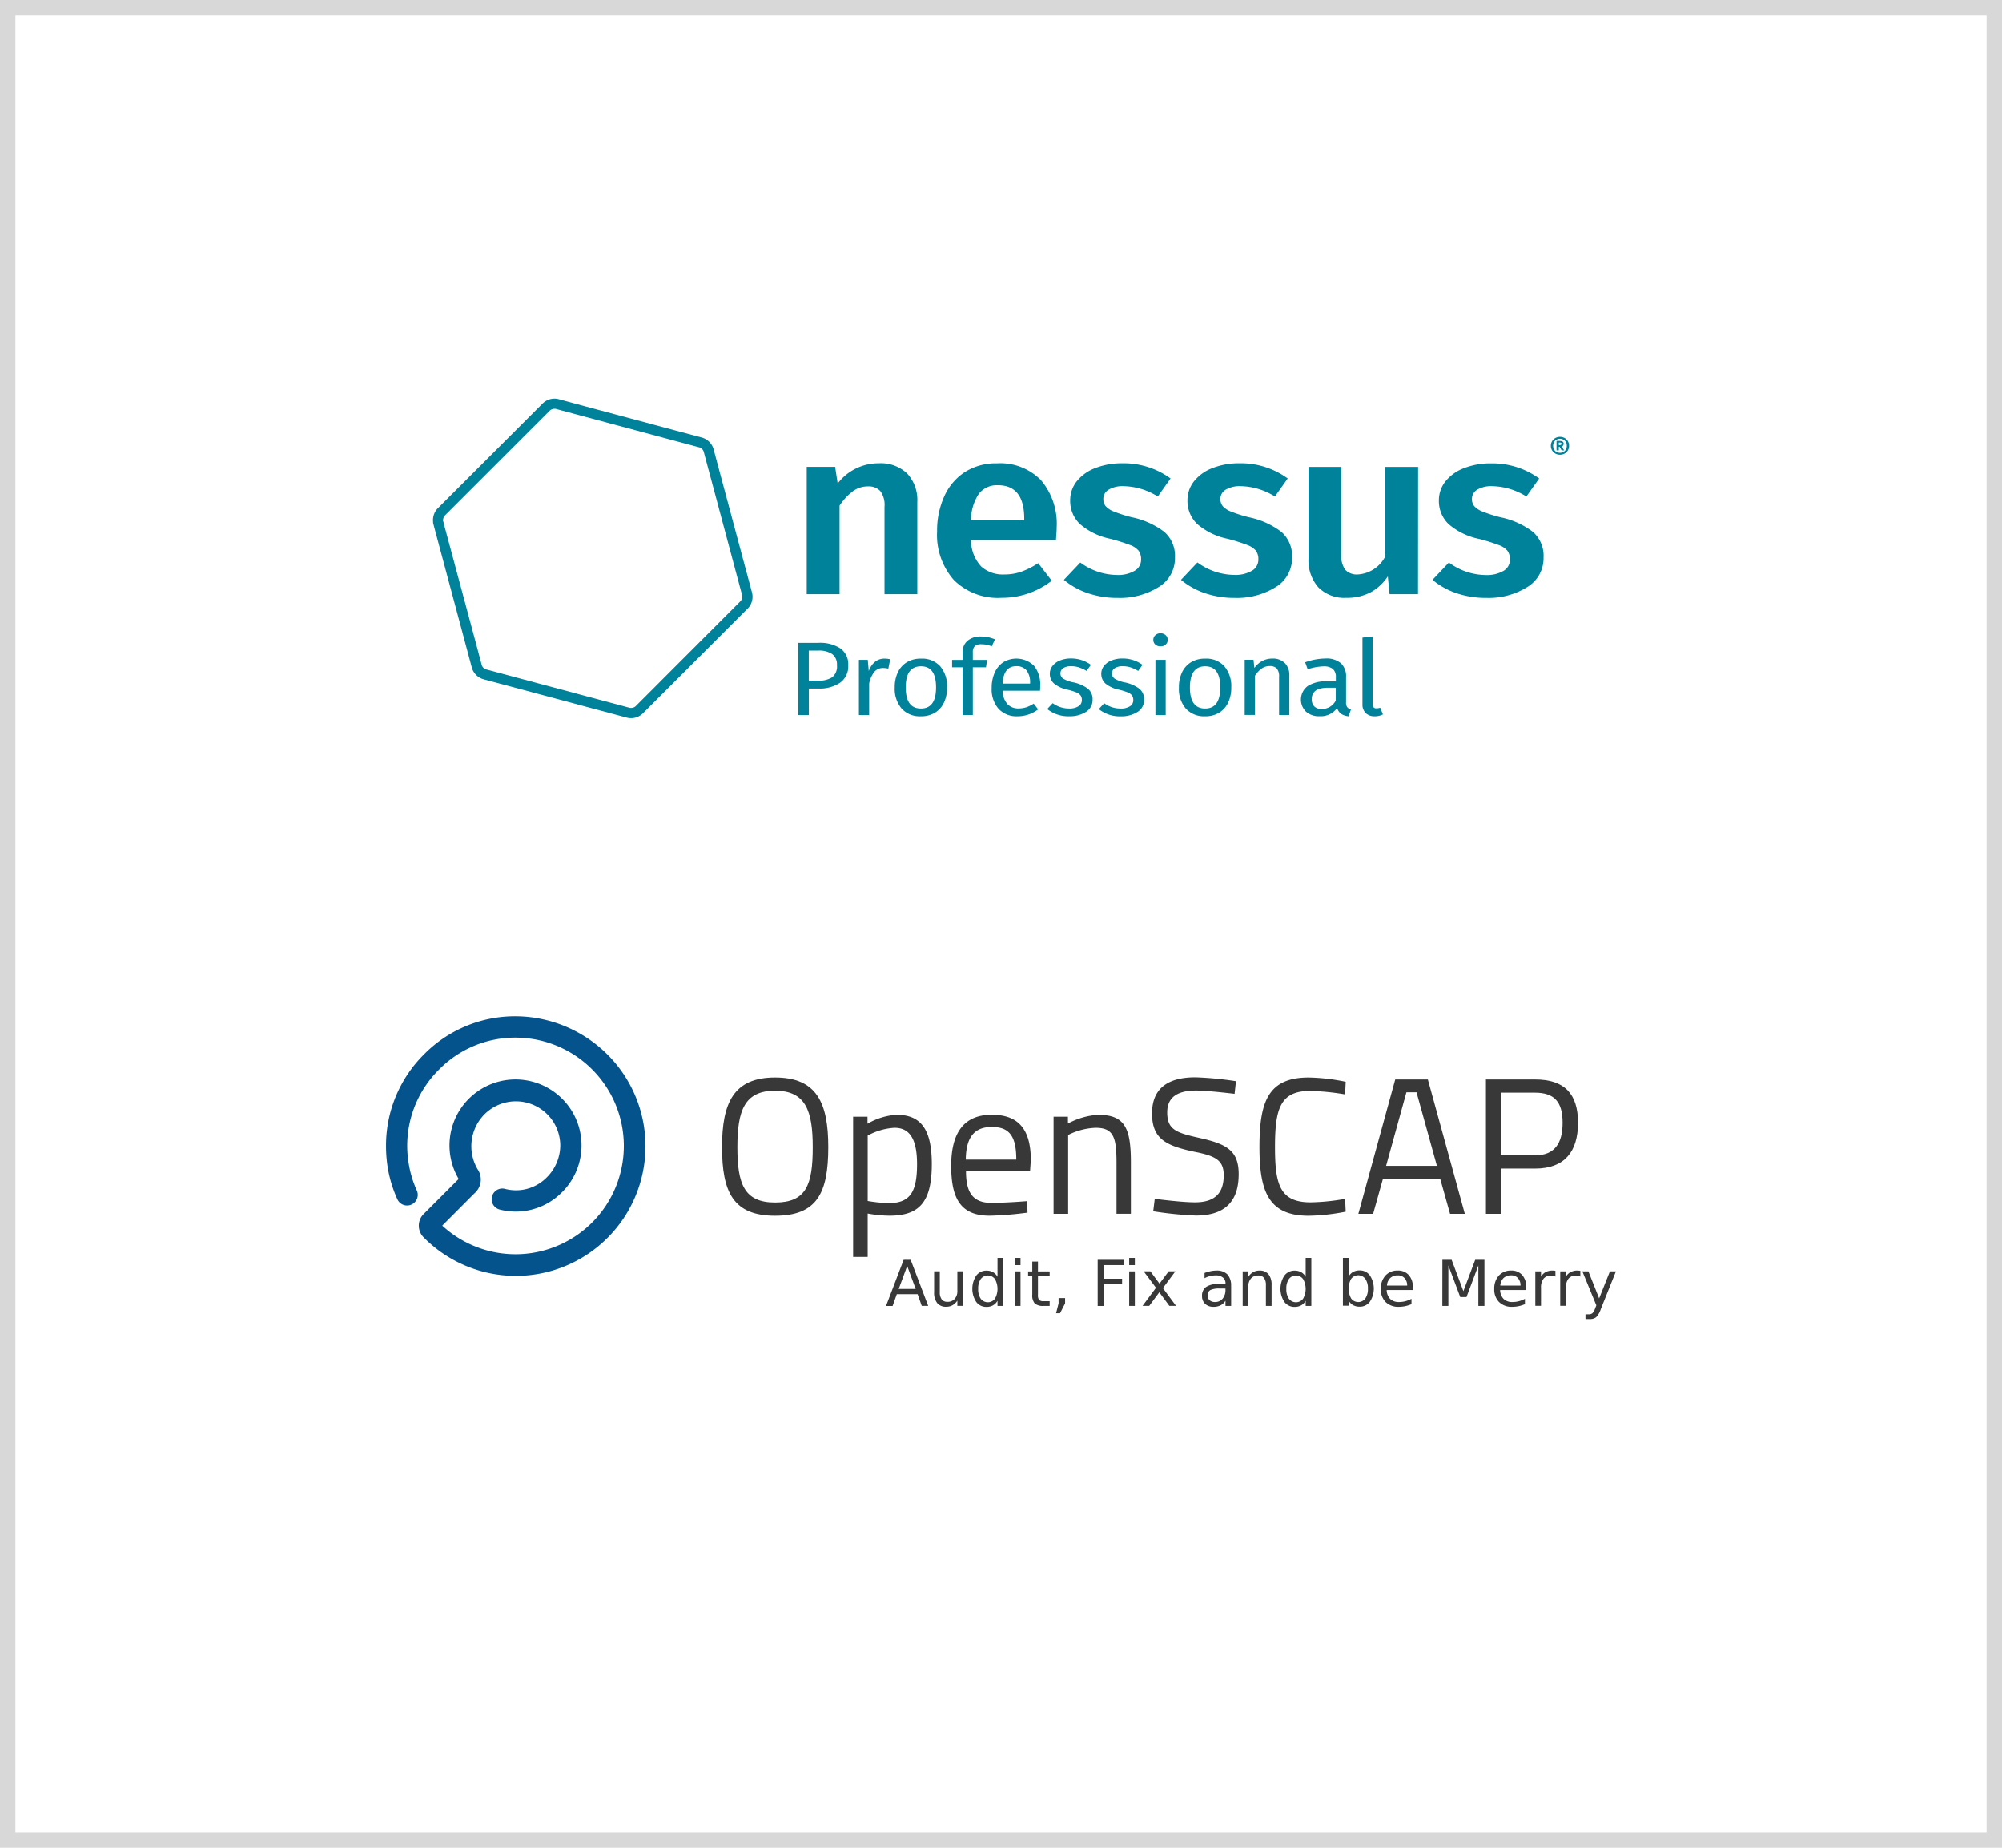 <svg xmlns="http://www.w3.org/2000/svg" xmlns:xlink="http://www.w3.org/1999/xlink" width="130" height="120" viewBox="0 0 130 120">
  <defs>
    <clipPath id="clip-path">
      <rect id="Rectangle_869" data-name="Rectangle 869" width="79.867" height="19.66" fill="none"/>
    </clipPath>
  </defs>
  <g id="_10" data-name="10" transform="translate(-964 -1918)">
    <g id="Layer_2" data-name="Layer 2" transform="translate(992.109 1943.883)">
      <g id="Layer_1" data-name="Layer 1" transform="translate(0.004 0.002)">
        <path id="Path_5827" data-name="Path 5827" d="M279.884,48.034a2.523,2.523,0,0,1,.656,1.851v5.983H278.41V50.2a1.517,1.517,0,0,0-.274-1.031,1.039,1.039,0,0,0-.805-.3,1.637,1.637,0,0,0-.983.321,3.724,3.724,0,0,0-.856.929v5.749H273.36V47.6h1.845l.165,1.079a3.332,3.332,0,0,1,2.675-1.312A2.471,2.471,0,0,1,279.884,48.034Z" transform="translate(-249.088 -43.164)" fill="#00829b"/>
        <path id="Path_5828" data-name="Path 5828" d="M376.321,52.353H370.8a2.546,2.546,0,0,0,.667,1.719,2.11,2.11,0,0,0,1.5.515,3.308,3.308,0,0,0,1.1-.178,5.239,5.239,0,0,0,1.1-.555l.881,1.14a5.255,5.255,0,0,1-3.257,1.11,4.055,4.055,0,0,1-3.1-1.154,4.425,4.425,0,0,1-1.09-3.159,5.367,5.367,0,0,1,.465-2.273A3.661,3.661,0,0,1,370.4,47.94a3.769,3.769,0,0,1,2.094-.57,3.69,3.69,0,0,1,2.858,1.1,4.367,4.367,0,0,1,1.014,3.07C376.37,51.645,376.353,51.915,376.321,52.353Zm-2.061-1.39q0-2.171-1.712-2.171a1.49,1.49,0,0,0-1.221.539,3.077,3.077,0,0,0-.524,1.726h3.457Z" transform="translate(-335.864 -43.164)" fill="#00829b"/>
        <path id="Path_5829" data-name="Path 5829" d="M468.339,48.337l-.831,1.172a4.328,4.328,0,0,0-2.21-.672,1.782,1.782,0,0,0-.977.226.69.69,0,0,0-.349.6.73.73,0,0,0,.149.469,1.4,1.4,0,0,0,.541.355,9.2,9.2,0,0,0,1.154.368,5.216,5.216,0,0,1,2.119.953,2.064,2.064,0,0,1,.689,1.656,2.183,2.183,0,0,1-1.065,1.929,4.747,4.747,0,0,1-2.642.7,5.923,5.923,0,0,1-1.969-.313,4.858,4.858,0,0,1-1.537-.86l1.066-1.125a4.081,4.081,0,0,0,2.389.808A2.122,2.122,0,0,0,466,54.335a.825.825,0,0,0,.424-.734.934.934,0,0,0-.158-.57,1.3,1.3,0,0,0-.565-.375,12.512,12.512,0,0,0-1.271-.4,4.339,4.339,0,0,1-1.977-.961,2.06,2.06,0,0,1-.632-1.539,1.965,1.965,0,0,1,.424-1.234,2.8,2.8,0,0,1,1.2-.859,4.685,4.685,0,0,1,1.77-.313A5.159,5.159,0,0,1,468.339,48.337Z" transform="translate(-420.441 -43.147)" fill="#00829b"/>
        <path id="Path_5830" data-name="Path 5830" d="M553.963,48.346l-.831,1.172a4.331,4.331,0,0,0-2.21-.672,1.8,1.8,0,0,0-.981.226.69.69,0,0,0-.349.6.725.725,0,0,0,.15.469,1.4,1.4,0,0,0,.54.355,9.219,9.219,0,0,0,1.154.368,5.207,5.207,0,0,1,2.119.953,2.07,2.07,0,0,1,.69,1.656,2.183,2.183,0,0,1-1.065,1.929,4.747,4.747,0,0,1-2.642.7,5.92,5.92,0,0,1-1.969-.313,4.848,4.848,0,0,1-1.537-.86L548.1,53.8a4.113,4.113,0,0,0,2.395.808,2.135,2.135,0,0,0,1.138-.266.825.825,0,0,0,.424-.734.927.927,0,0,0-.158-.57,1.388,1.388,0,0,0-.566-.374,12.443,12.443,0,0,0-1.272-.4,4.364,4.364,0,0,1-1.977-.961,2.063,2.063,0,0,1-.631-1.539,1.965,1.965,0,0,1,.424-1.234,2.791,2.791,0,0,1,1.2-.859,4.682,4.682,0,0,1,1.77-.313A5.156,5.156,0,0,1,553.963,48.346Z" transform="translate(-498.458 -43.156)" fill="#00829b"/>
        <path id="Path_5831" data-name="Path 5831" d="M647.413,58.265h-1.845l-.116-1.154a3.157,3.157,0,0,1-1.138,1.046,3.307,3.307,0,0,1-1.554.345,2.376,2.376,0,0,1-1.819-.68,2.643,2.643,0,0,1-.64-1.882V50h2.131v5.683a1.527,1.527,0,0,0,.258,1,1.034,1.034,0,0,0,.822.3,2.147,2.147,0,0,0,1.776-1.172V50h2.131Z" transform="translate(-583.447 -45.561)" fill="#00829b"/>
        <path id="Path_5832" data-name="Path 5832" d="M737.9,48.346l-.831,1.172a4.321,4.321,0,0,0-2.21-.672,1.782,1.782,0,0,0-.977.226.69.69,0,0,0-.349.6.73.73,0,0,0,.149.469,1.422,1.422,0,0,0,.541.355,9.193,9.193,0,0,0,1.154.368,5.216,5.216,0,0,1,2.119.953,2.064,2.064,0,0,1,.689,1.656,2.183,2.183,0,0,1-1.065,1.929,4.747,4.747,0,0,1-2.642.7,5.92,5.92,0,0,1-1.969-.313,4.838,4.838,0,0,1-1.537-.86l1.065-1.125a4.075,4.075,0,0,0,2.4.812,2.134,2.134,0,0,0,1.138-.266.825.825,0,0,0,.424-.734.928.928,0,0,0-.158-.57,1.3,1.3,0,0,0-.565-.375,12.441,12.441,0,0,0-1.28-.4,4.339,4.339,0,0,1-1.977-.961,2.063,2.063,0,0,1-.631-1.539,1.965,1.965,0,0,1,.424-1.234,2.792,2.792,0,0,1,1.2-.859,4.682,4.682,0,0,1,1.77-.313A5.166,5.166,0,0,1,737.9,48.346Z" transform="translate(-666.066 -43.156)" fill="#00829b"/>
        <path id="Path_5833" data-name="Path 5833" d="M818.388,28.016a.573.573,0,0,1,.212.21.582.582,0,0,1,.078.3.575.575,0,0,1-.077.295.549.549,0,0,1-.214.209.622.622,0,0,1-.3.075.606.606,0,0,1-.3-.075.567.567,0,0,1-.292-.5.579.579,0,0,1,.078-.3.56.56,0,0,1,.215-.212.635.635,0,0,1,.6,0Zm-.073.906a.409.409,0,0,0,.157-.159.48.48,0,0,0,.056-.234.488.488,0,0,0-.056-.237.41.41,0,0,0-.157-.162.453.453,0,0,0-.231-.059.444.444,0,0,0-.226.059.419.419,0,0,0-.158.162.487.487,0,0,0-.057.237.481.481,0,0,0,.057.234.416.416,0,0,0,.157.159.444.444,0,0,0,.227.057.461.461,0,0,0,.231-.057Zm-.02-.42a.219.219,0,0,1-.1.064l.166.255h-.168l-.132-.228h-.052v.228h-.146v-.615h.178c.191,0,.287.062.287.188a.156.156,0,0,1-.034.1Zm-.285-.024h.065c.073,0,.11-.028.11-.083s-.038-.079-.113-.079h-.062Z" transform="translate(-744.903 -25.459)" fill="#00829b"/>
        <path id="Path_5834" data-name="Path 5834" d="M269.889,179.024a1.248,1.248,0,0,1,.507,1.086,1.3,1.3,0,0,1-.533,1.143,2.375,2.375,0,0,1-1.395.375h-.63v1.722h-.688V178.66h1.311A2.415,2.415,0,0,1,269.889,179.024Zm-.54,1.875a.885.885,0,0,0,.315-.783.832.832,0,0,0-.315-.728,1.539,1.539,0,0,0-.9-.225h-.615v1.953h.6a1.609,1.609,0,0,0,.917-.218Z" transform="translate(-243.429 -162.797)" fill="#00829b"/>
        <path id="Path_5835" data-name="Path 5835" d="M313.554,190.2l-.123.613a1.434,1.434,0,0,0-.333-.041.727.727,0,0,0-.572.245,1.774,1.774,0,0,0-.34.762v2.048h-.666V190.24h.575l.065.728a1.356,1.356,0,0,1,.413-.606.96.96,0,0,1,.608-.2,1.625,1.625,0,0,1,.373.041Z" transform="translate(-283.86 -173.274)" fill="#00829b"/>
        <path id="Path_5836" data-name="Path 5836" d="M340.625,190.656a2,2,0,0,1,.444,1.368,2.248,2.248,0,0,1-.2.983,1.516,1.516,0,0,1-.586.661,1.716,1.716,0,0,1-.912.234,1.591,1.591,0,0,1-1.253-.5,1.985,1.985,0,0,1-.449-1.367,2.261,2.261,0,0,1,.2-.984,1.527,1.527,0,0,1,.586-.661,1.73,1.73,0,0,1,.92-.234A1.587,1.587,0,0,1,340.625,190.656Zm-2.241,1.375q0,1.367.985,1.367t.984-1.375q0-1.368-.977-1.368-.994,0-.994,1.375Z" transform="translate(-307.683 -173.268)" fill="#00829b"/>
        <path id="Path_5837" data-name="Path 5837" d="M381.137,174.618a.52.52,0,0,0-.131.391v.5h.927l-.073.483h-.854v3.1h-.666v-3.1h-.681v-.483h.681v-.49a.954.954,0,0,1,.314-.745,1.275,1.275,0,0,1,.88-.282,2.254,2.254,0,0,1,.467.044,2.9,2.9,0,0,1,.444.139l-.21.456a1.718,1.718,0,0,0-.666-.136A.609.609,0,0,0,381.137,174.618Z" transform="translate(-345.949 -158.54)" fill="#00829b"/>
        <path id="Path_5838" data-name="Path 5838" d="M411.757,192.245h-2.433a1.346,1.346,0,0,0,.319.871.95.95,0,0,0,.71.279,1.65,1.65,0,0,0,.507-.075,2.066,2.066,0,0,0,.485-.238l.289.374a2.189,2.189,0,0,1-1.332.449,1.592,1.592,0,0,1-1.243-.49,1.932,1.932,0,0,1-.444-1.347,2.417,2.417,0,0,1,.192-.99,1.569,1.569,0,0,1,.551-.677,1.637,1.637,0,0,1,2.009.225,1.921,1.921,0,0,1,.4,1.3C411.769,192.029,411.764,192.136,411.757,192.245Zm-.647-.505a1.261,1.261,0,0,0-.225-.81.822.822,0,0,0-.673-.28q-.82,0-.888,1.13h1.788Z" transform="translate(-372.334 -173.271)" fill="#00829b"/>
        <path id="Path_5839" data-name="Path 5839" d="M451.558,190.26a2.136,2.136,0,0,1,.594.306l-.286.394a2.4,2.4,0,0,0-.5-.231,1.634,1.634,0,0,0-.5-.075.921.921,0,0,0-.514.126.394.394,0,0,0-.18.34.39.39,0,0,0,.178.34,2.11,2.11,0,0,0,.641.239,2.348,2.348,0,0,1,.952.408.867.867,0,0,1,.315.71.9.9,0,0,1-.439.81,1.942,1.942,0,0,1-1.065.279,2.193,2.193,0,0,1-1.441-.47l.355-.381a1.8,1.8,0,0,0,1.072.347,1.066,1.066,0,0,0,.6-.146.453.453,0,0,0,.221-.4.5.5,0,0,0-.08-.3.646.646,0,0,0-.275-.2,3.938,3.938,0,0,0-.572-.178,2,2,0,0,1-.88-.4.836.836,0,0,1-.272-.64.807.807,0,0,1,.178-.507,1.139,1.139,0,0,1,.493-.355,1.876,1.876,0,0,1,.706-.126A2.243,2.243,0,0,1,451.558,190.26Z" transform="translate(-409.424 -173.273)" fill="#00829b"/>
        <path id="Path_5840" data-name="Path 5840" d="M489.232,190.268a2.124,2.124,0,0,1,.594.306l-.282.394a2.38,2.38,0,0,0-.5-.231,1.635,1.635,0,0,0-.5-.075.921.921,0,0,0-.514.126.394.394,0,0,0-.188.344.39.39,0,0,0,.178.34,2.119,2.119,0,0,0,.641.239,2.348,2.348,0,0,1,.952.408.866.866,0,0,1,.315.71.9.9,0,0,1-.438.81,1.945,1.945,0,0,1-1.066.279,2.2,2.2,0,0,1-1.441-.47l.355-.381a1.8,1.8,0,0,0,1.066.345,1.066,1.066,0,0,0,.6-.146.453.453,0,0,0,.221-.4.5.5,0,0,0-.08-.3.646.646,0,0,0-.275-.2,3.938,3.938,0,0,0-.572-.178,2,2,0,0,1-.879-.4.836.836,0,0,1-.272-.64.8.8,0,0,1,.178-.507,1.142,1.142,0,0,1,.492-.355,1.879,1.879,0,0,1,.706-.126A2.243,2.243,0,0,1,489.232,190.268Z" transform="translate(-443.749 -173.281)" fill="#00829b"/>
        <path id="Path_5841" data-name="Path 5841" d="M527.622,171.807a.4.4,0,0,1,.131.305.393.393,0,0,1-.131.3.487.487,0,0,1-.34.119.473.473,0,0,1-.333-.119.393.393,0,0,1-.131-.3.4.4,0,0,1,.131-.305.461.461,0,0,1,.333-.123A.473.473,0,0,1,527.622,171.807Zm0,1.6v3.586h-.666v-3.585Z" transform="translate(-480.041 -156.44)" fill="#00829b"/>
        <path id="Path_5842" data-name="Path 5842" d="M548.464,190.656a2,2,0,0,1,.444,1.368,2.26,2.26,0,0,1-.2.983,1.517,1.517,0,0,1-.586.661,1.717,1.717,0,0,1-.913.234,1.6,1.6,0,0,1-1.252-.5,1.956,1.956,0,0,1-.449-1.367,2.249,2.249,0,0,1,.2-.984,1.526,1.526,0,0,1,.586-.661,1.73,1.73,0,0,1,.92-.234A1.582,1.582,0,0,1,548.464,190.656Zm-2.241,1.375q0,1.367.985,1.367t.985-1.375q0-1.368-.977-1.368Q546.224,190.656,546.223,192.032Z" transform="translate(-497.068 -173.268)" fill="#00829b"/>
        <path id="Path_5843" data-name="Path 5843" d="M596.256,190.469a1.089,1.089,0,0,1,.294.8v2.575h-.667v-2.486a.763.763,0,0,0-.152-.538.6.6,0,0,0-.448-.156.9.9,0,0,0-.533.163,1.723,1.723,0,0,0-.434.47v2.545h-.666v-3.586h.572l.058.533a1.461,1.461,0,0,1,.5-.449,1.359,1.359,0,0,1,.662-.163A1.09,1.09,0,0,1,596.256,190.469Z" transform="translate(-540.939 -173.293)" fill="#00829b"/>
        <path id="Path_5844" data-name="Path 5844" d="M637.788,193.26a.489.489,0,0,0,.24.16l-.153.435a1.066,1.066,0,0,1-.478-.156.719.719,0,0,1-.266-.381,1.31,1.31,0,0,1-1.137.533,1.256,1.256,0,0,1-.888-.3,1.1,1.1,0,0,1,.113-1.66,2.147,2.147,0,0,1,1.243-.306h.586v-.266a.672.672,0,0,0-.2-.544.927.927,0,0,0-.6-.163,3.552,3.552,0,0,0-1.028.19l-.166-.456a4.054,4.054,0,0,1,1.318-.245,1.433,1.433,0,0,1,1.007.31,1.141,1.141,0,0,1,.333.881v1.641a.533.533,0,0,0,.073.329Zm-.746-.432V192h-.5q-1.058,0-1.057.735a.645.645,0,0,0,.167.483.674.674,0,0,0,.492.163A1,1,0,0,0,637.043,192.828Z" transform="translate(-578.418 -173.221)" fill="#00829b"/>
        <path id="Path_5845" data-name="Path 5845" d="M679.97,178.968a.773.773,0,0,1-.214-.582v-4.322l.666-.075v4.383a.348.348,0,0,0,.055.218.222.222,0,0,0,.184.068.71.71,0,0,0,.247-.041l.178.435a1.137,1.137,0,0,1-.533.123A.8.8,0,0,1,679.97,178.968Z" transform="translate(-619.398 -158.541)" fill="#00829b"/>
        <path id="Path_5846" data-name="Path 5846" d="M20.728,12.619c-.058-.213-.266-1-.467-1.739L18.687,5.007c-.2-.744-.408-1.526-.466-1.74a1.1,1.1,0,0,0-.729-.728l-1.739-.465L9.879.5,8.137.03A1.1,1.1,0,0,0,7.146.3L.3,7.146a1.1,1.1,0,0,0-.282.9H.007l.047.19h0l2.015,7.521c.2.742.409,1.526.466,1.739a1.1,1.1,0,0,0,.728.728l1.493.4,6.127,1.641,1.452.388.29.078a1.1,1.1,0,0,0,.992-.266l1.274-1.274,4.3-4.3,1.276-1.276A1.1,1.1,0,0,0,20.728,12.619ZM.765,7.612,7.619.756A.494.494,0,0,1,7.968.667l9.357,2.51a.453.453,0,0,1,.257.26c.058.215.266,1,.466,1.739L19.9,12.1c.089.327.156.586.189.7a.485.485,0,0,1-.1.346L13.145,20a.478.478,0,0,1-.349.089l-.243-.065-1.5-.4L3.433,17.583a.4.4,0,0,1-.154-.1.413.413,0,0,1-.1-.157c-.045-.172-.189-.71-.346-1.3L1.135,9.706C.958,9.049.774,8.358.691,8.061H.7L.659,7.94A.509.509,0,0,1,.765,7.612Z" transform="translate(-0.004 -0.002)" fill="#00829b"/>
      </g>
    </g>
    <g id="Group_1228" data-name="Group 1228" transform="translate(989.066 1984)">
      <g id="Group_1227" data-name="Group 1227" transform="translate(0 0)" clip-path="url(#clip-path)">
        <path id="Path_5847" data-name="Path 5847" d="M56.379,14.8c0-2.875.744-4.528,3.443-4.528S63.278,11.9,63.278,14.8c0,3-.744,4.453-3.456,4.453s-3.443-1.527-3.443-4.453m5.89,0c0-2.358-.454-3.67-2.447-3.67s-2.447,1.3-2.447,3.67.429,3.595,2.447,3.595,2.447-1.134,2.447-3.595" transform="translate(-34.56 -6.297)" fill="#383838"/>
        <path id="Path_5848" data-name="Path 5848" d="M78.374,16.658h.934v.454a4.289,4.289,0,0,1,1.892-.58c1.589,0,2.283.971,2.283,3.2,0,2.472-.807,3.355-2.75,3.355a8.178,8.178,0,0,1-1.413-.139v2.814h-.946Zm.947,1.224v4.251a9.482,9.482,0,0,0,1.362.139c1.387,0,1.842-.719,1.842-2.535,0-1.728-.543-2.36-1.464-2.36a4.113,4.113,0,0,0-1.74.505" transform="translate(-48.043 -10.134)" fill="#383838"/>
        <path id="Path_5849" data-name="Path 5849" d="M99.765,22.145l.025.744a21.954,21.954,0,0,1-2.459.2c-1.879,0-2.5-1.1-2.5-3.241,0-2.4,1.034-3.317,2.637-3.317,1.677,0,2.535.883,2.535,2.951l-.051.719H95.792c0,1.349.416,2.056,1.652,2.056.946,0,2.321-.114,2.321-.114m-.706-2.7c0-1.564-.479-2.119-1.589-2.119-1.072,0-1.678.593-1.691,2.119Z" transform="translate(-58.132 -10.135)" fill="#383838"/>
        <path id="Path_5850" data-name="Path 5850" d="M112.008,22.965V16.658h.933V17.1a4.792,4.792,0,0,1,1.955-.567c1.741,0,2.132.857,2.132,3.1v3.331h-.933V19.66c0-1.665-.189-2.283-1.362-2.283a4.312,4.312,0,0,0-1.778.467v5.121Z" transform="translate(-68.66 -10.134)" fill="#383838"/>
        <path id="Path_5851" data-name="Path 5851" d="M133.89,11.313s-1.753-.214-2.484-.214c-1.236,0-1.892.442-1.892,1.425,0,1.135.606,1.324,2.132,1.665,1.74.391,2.51.82,2.51,2.346,0,1.93-1.059,2.687-2.788,2.687a22.912,22.912,0,0,1-2.762-.278l.1-.807s1.716.227,2.612.227c1.236,0,1.867-.543,1.867-1.753,0-.984-.517-1.261-1.942-1.54-1.8-.39-2.713-.819-2.713-2.484,0-1.69,1.11-2.346,2.814-2.346a21.766,21.766,0,0,1,2.636.252Z" transform="translate(-78.788 -6.278)" fill="#383838"/>
        <path id="Path_5852" data-name="Path 5852" d="M152.152,18.989a13.128,13.128,0,0,1-2.409.265c-2.611,0-3.191-1.589-3.191-4.465,0-2.952.568-4.516,3.191-4.516a12.816,12.816,0,0,1,2.409.277l-.038.82a15.524,15.524,0,0,0-2.27-.227c-1.942,0-2.283,1.16-2.283,3.646,0,2.434.315,3.595,2.309,3.595a13.822,13.822,0,0,0,2.245-.227Z" transform="translate(-89.835 -6.297)" fill="#383838"/>
        <path id="Path_5853" data-name="Path 5853" d="M165.536,10.6h2.119l2.4,8.729h-.959l-.631-2.246h-3.734l-.63,2.246h-.959Zm-.593,5.613h3.3l-1.324-4.78h-.656Z" transform="translate(-100.003 -6.497)" fill="#383838"/>
        <path id="Path_5854" data-name="Path 5854" d="M185.522,16.389v2.939h-.971V10.6h3.192c1.9,0,2.787.921,2.787,2.813s-.884,2.977-2.787,2.977h-2.221Zm2.208-.858c1.274,0,1.8-.77,1.8-2.119s-.53-1.955-1.8-1.955h-2.208v4.074Z" transform="translate(-113.128 -6.497)" fill="#383838"/>
        <path id="Path_5855" data-name="Path 5855" d="M0,8.433A8.339,8.339,0,0,1,2.449,2.494,8.307,8.307,0,0,1,8.658.006a8.515,8.515,0,0,1,5.682,2.44A8.419,8.419,0,1,1,2.44,14.358a1.072,1.072,0,0,1,.041-1.55l2.237-2.238a4.287,4.287,0,1,1,6.672.9,4.209,4.209,0,0,1-4,1.088.693.693,0,0,1,.326-1.348,2.8,2.8,0,0,0,2.7-.721,2.954,2.954,0,0,0,.9-2.088V8.382A2.883,2.883,0,0,0,6.35,6.414a2.948,2.948,0,0,0-.4,3.526,1.182,1.182,0,0,1-.216,1.571L3.651,13.6A7.031,7.031,0,0,0,15.442,8.44c0-.022,0-.043,0-.064A7.034,7.034,0,0,0,8.611,1.391,6.939,6.939,0,0,0,3.429,3.475,6.964,6.964,0,0,0,1.465,9.516,6.859,6.859,0,0,0,2,11.316a.693.693,0,1,1-1.264.569A8.178,8.178,0,0,1,.093,9.716,8.956,8.956,0,0,1,0,8.433Z" transform="translate(0 -0.001)" fill="#05538d"/>
        <path id="Path_5856" data-name="Path 5856" d="M85.274,41.272l-.549,1.488h1.1Zm-.228-.4H85.5l1.139,2.989h-.42L85.95,43.1H84.6l-.272.767H83.9l1.141-2.989" transform="translate(-51.432 -25.055)" fill="#383838"/>
        <path id="Path_5857" data-name="Path 5857" d="M91.963,44.161V42.8h.368v1.343a.773.773,0,0,0,.124.478.444.444,0,0,0,.372.158.6.6,0,0,0,.47-.19.739.739,0,0,0,.174-.519V42.8h.368v2.242h-.368V44.7a.916.916,0,0,1-.312.3.829.829,0,0,1-.41.1.72.72,0,0,1-.587-.24A1.073,1.073,0,0,1,91.963,44.161Z" transform="translate(-56.372 -26.238)" fill="#383838"/>
        <path id="Path_5858" data-name="Path 5858" d="M100.008,41.762V40.549h.368v3.115h-.368v-.336a.772.772,0,0,1-.294.3.873.873,0,0,1-.425.1.807.807,0,0,1-.663-.324,1.558,1.558,0,0,1,0-1.706.807.807,0,0,1,.663-.324.861.861,0,0,1,.425.1.756.756,0,0,1,.294.3m-1.255.783a1.081,1.081,0,0,0,.166.639.576.576,0,0,0,.921,0,1.294,1.294,0,0,0,0-1.275.573.573,0,0,0-.921,0,1.072,1.072,0,0,0-.166.637" transform="translate(-60.301 -24.856)" fill="#383838"/>
        <path id="Path_5859" data-name="Path 5859" d="M105.511,41.422h.368v2.242h-.368Zm0-.873h.368v.466h-.368Z" transform="translate(-64.677 -24.856)" fill="#383838"/>
        <path id="Path_5860" data-name="Path 5860" d="M108.376,41.159V41.8h.759v.286h-.759V43.3a.557.557,0,0,0,.074.352.435.435,0,0,0,.307.078h.378v.308h-.378a.843.843,0,0,1-.589-.158.81.81,0,0,1-.162-.581V42.082h-.27V41.8h.27v-.637Z" transform="translate(-66.041 -25.23)" fill="#383838"/>
        <path id="Path_5861" data-name="Path 5861" d="M112.591,47.283h.422v.344l-.328.64h-.258l.164-.64Z" transform="translate(-68.917 -28.984)" fill="#383838"/>
        <path id="Path_5862" data-name="Path 5862" d="M119.395,40.874h1.718v.34H119.8V42.1h1.185v.34H119.8v1.427h-.4V40.874" transform="translate(-73.188 -25.056)" fill="#383838"/>
        <path id="Path_5863" data-name="Path 5863" d="M124.692,41.422h.368v2.242h-.368Zm0-.873h.368v.466h-.368Z" transform="translate(-76.435 -24.856)" fill="#383838"/>
        <path id="Path_5864" data-name="Path 5864" d="M129.069,42.8l-.811,1.091.853,1.151h-.435l-.652-.881-.653.881h-.434l.871-1.173-.8-1.069h.435l.594.8.595-.8Z" transform="translate(-77.811 -26.238)" fill="#383838"/>
        <path id="Path_5865" data-name="Path 5865" d="M138.069,43.833a1.317,1.317,0,0,0-.619.1.372.372,0,0,0-.172.348.4.4,0,0,0,.128.312.516.516,0,0,0,.353.114.611.611,0,0,0,.49-.216.86.86,0,0,0,.186-.579v-.082Zm.735-.152v1.279h-.368V44.62a.809.809,0,0,1-.314.3,1,1,0,0,1-.461.1.768.768,0,0,1-.548-.192.686.686,0,0,1-.2-.519.673.673,0,0,1,.252-.57,1.246,1.246,0,0,1,.757-.192h.516v-.036a.48.48,0,0,0-.168-.392.708.708,0,0,0-.469-.14,1.527,1.527,0,0,0-.374.046,1.5,1.5,0,0,0-.35.138v-.34a2.35,2.35,0,0,1,.392-.116,1.792,1.792,0,0,1,.37-.04.959.959,0,0,1,.726.252A1.072,1.072,0,0,1,138.8,43.681Z" transform="translate(-83.925 -26.153)" fill="#383838"/>
        <path id="Path_5866" data-name="Path 5866" d="M145.611,43.608v1.353h-.368V43.62a.763.763,0,0,0-.124-.476.444.444,0,0,0-.372-.158.6.6,0,0,0-.47.19.743.743,0,0,0-.172.519v1.267h-.37V42.719h.37v.349a.9.9,0,0,1,.31-.3.836.836,0,0,1,.414-.1.714.714,0,0,1,.585.24A1.076,1.076,0,0,1,145.611,43.608Z" transform="translate(-88.107 -26.153)" fill="#383838"/>
        <path id="Path_5867" data-name="Path 5867" d="M151.715,41.762V40.549h.368v3.115h-.368v-.336a.772.772,0,0,1-.294.3.873.873,0,0,1-.425.1.807.807,0,0,1-.663-.324,1.558,1.558,0,0,1,0-1.706.807.807,0,0,1,.663-.324.861.861,0,0,1,.425.1.756.756,0,0,1,.294.3m-1.255.783a1.081,1.081,0,0,0,.166.639.576.576,0,0,0,.921,0,1.294,1.294,0,0,0,0-1.275.573.573,0,0,0-.921,0,1.072,1.072,0,0,0-.166.637" transform="translate(-91.998 -24.856)" fill="#383838"/>
        <path id="Path_5868" data-name="Path 5868" d="M162.178,42.544a1.062,1.062,0,0,0-.168-.637.571.571,0,0,0-.919,0,1.307,1.307,0,0,0,0,1.275.574.574,0,0,0,.919,0,1.072,1.072,0,0,0,.168-.639m-1.253-.783a.763.763,0,0,1,.292-.3.868.868,0,0,1,.425-.1.8.8,0,0,1,.663.324,1.547,1.547,0,0,1,0,1.706.8.8,0,0,1-.663.324.885.885,0,0,1-.425-.1.777.777,0,0,1-.292-.3v.336h-.37V40.548h.37Z" transform="translate(-98.419 -24.856)" fill="#383838"/>
        <path id="Path_5869" data-name="Path 5869" d="M168.98,43.747v.18h-1.693a.857.857,0,0,0,.228.581.8.8,0,0,0,.573.2,1.622,1.622,0,0,0,.41-.052,1.837,1.837,0,0,0,.4-.156v.348a2.18,2.18,0,0,1-.406.128,2.029,2.029,0,0,1-.422.044,1.156,1.156,0,0,1-.851-.312,1.143,1.143,0,0,1-.312-.845,1.24,1.24,0,0,1,.3-.873,1.036,1.036,0,0,1,.8-.324.913.913,0,0,1,.715.292,1.13,1.13,0,0,1,.264.791m-.368-.108a.7.7,0,0,0-.17-.483.562.562,0,0,0-.436-.18.694.694,0,0,0-.495.174.739.739,0,0,0-.212.49l1.314,0Z" transform="translate(-102.309 -26.153)" fill="#383838"/>
        <path id="Path_5870" data-name="Path 5870" d="M177.247,40.874h.6l.763,2.034.767-2.034h.6v2.989h-.394V41.239l-.771,2.05h-.406l-.771-2.05v2.624h-.392Z" transform="translate(-108.651 -25.056)" fill="#383838"/>
        <path id="Path_5871" data-name="Path 5871" d="M188.016,43.747v.18h-1.693a.857.857,0,0,0,.228.581.8.8,0,0,0,.573.2,1.624,1.624,0,0,0,.41-.052,1.837,1.837,0,0,0,.4-.156v.348a2.189,2.189,0,0,1-.406.128,2.032,2.032,0,0,1-.423.044,1.154,1.154,0,0,1-.851-.312,1.14,1.14,0,0,1-.312-.845,1.238,1.238,0,0,1,.3-.873,1.035,1.035,0,0,1,.8-.324.912.912,0,0,1,.715.292A1.131,1.131,0,0,1,188.016,43.747Zm-.368-.108a.7.7,0,0,0-.17-.483.561.561,0,0,0-.436-.18.7.7,0,0,0-.495.174.736.736,0,0,0-.212.49l1.313,0Z" transform="translate(-113.978 -26.153)" fill="#383838"/>
        <path id="Path_5872" data-name="Path 5872" d="M194.147,43.063a.47.47,0,0,0-.136-.052.681.681,0,0,0-.16-.018.587.587,0,0,0-.48.2.9.9,0,0,0-.166.582v1.181h-.37V42.719h.37v.348a.747.747,0,0,1,.3-.3.941.941,0,0,1,.452-.1.613.613,0,0,1,.084.006q.046,0,.1.014l0,.378Z" transform="translate(-118.205 -26.153)" fill="#383838"/>
        <path id="Path_5873" data-name="Path 5873" d="M198.326,43.063a.47.47,0,0,0-.136-.052.681.681,0,0,0-.16-.018.587.587,0,0,0-.48.2.9.9,0,0,0-.166.582v1.181h-.37V42.719h.37v.348a.747.747,0,0,1,.3-.3.94.94,0,0,1,.452-.1.614.614,0,0,1,.084.006q.046,0,.1.014l0,.378Z" transform="translate(-120.767 -26.153)" fill="#383838"/>
        <path id="Path_5874" data-name="Path 5874" d="M201.929,45.254a1.339,1.339,0,0,1-.3.522.6.6,0,0,1-.4.122h-.295V45.59h.216a.352.352,0,0,0,.236-.072.918.918,0,0,0,.186-.341l.067-.168-.907-2.206h.39l.7,1.754.7-1.754h.39Z" transform="translate(-123.047 -26.238)" fill="#383838"/>
      </g>
    </g>
    <g id="Rectangle_872" data-name="Rectangle 872" transform="translate(964 1918)" fill="none" stroke="#d8d8d8" stroke-width="1">
      <rect width="130" height="120" stroke="none"/>
      <rect x="0.5" y="0.5" width="129" height="119" fill="none"/>
    </g>
  </g>
</svg>

